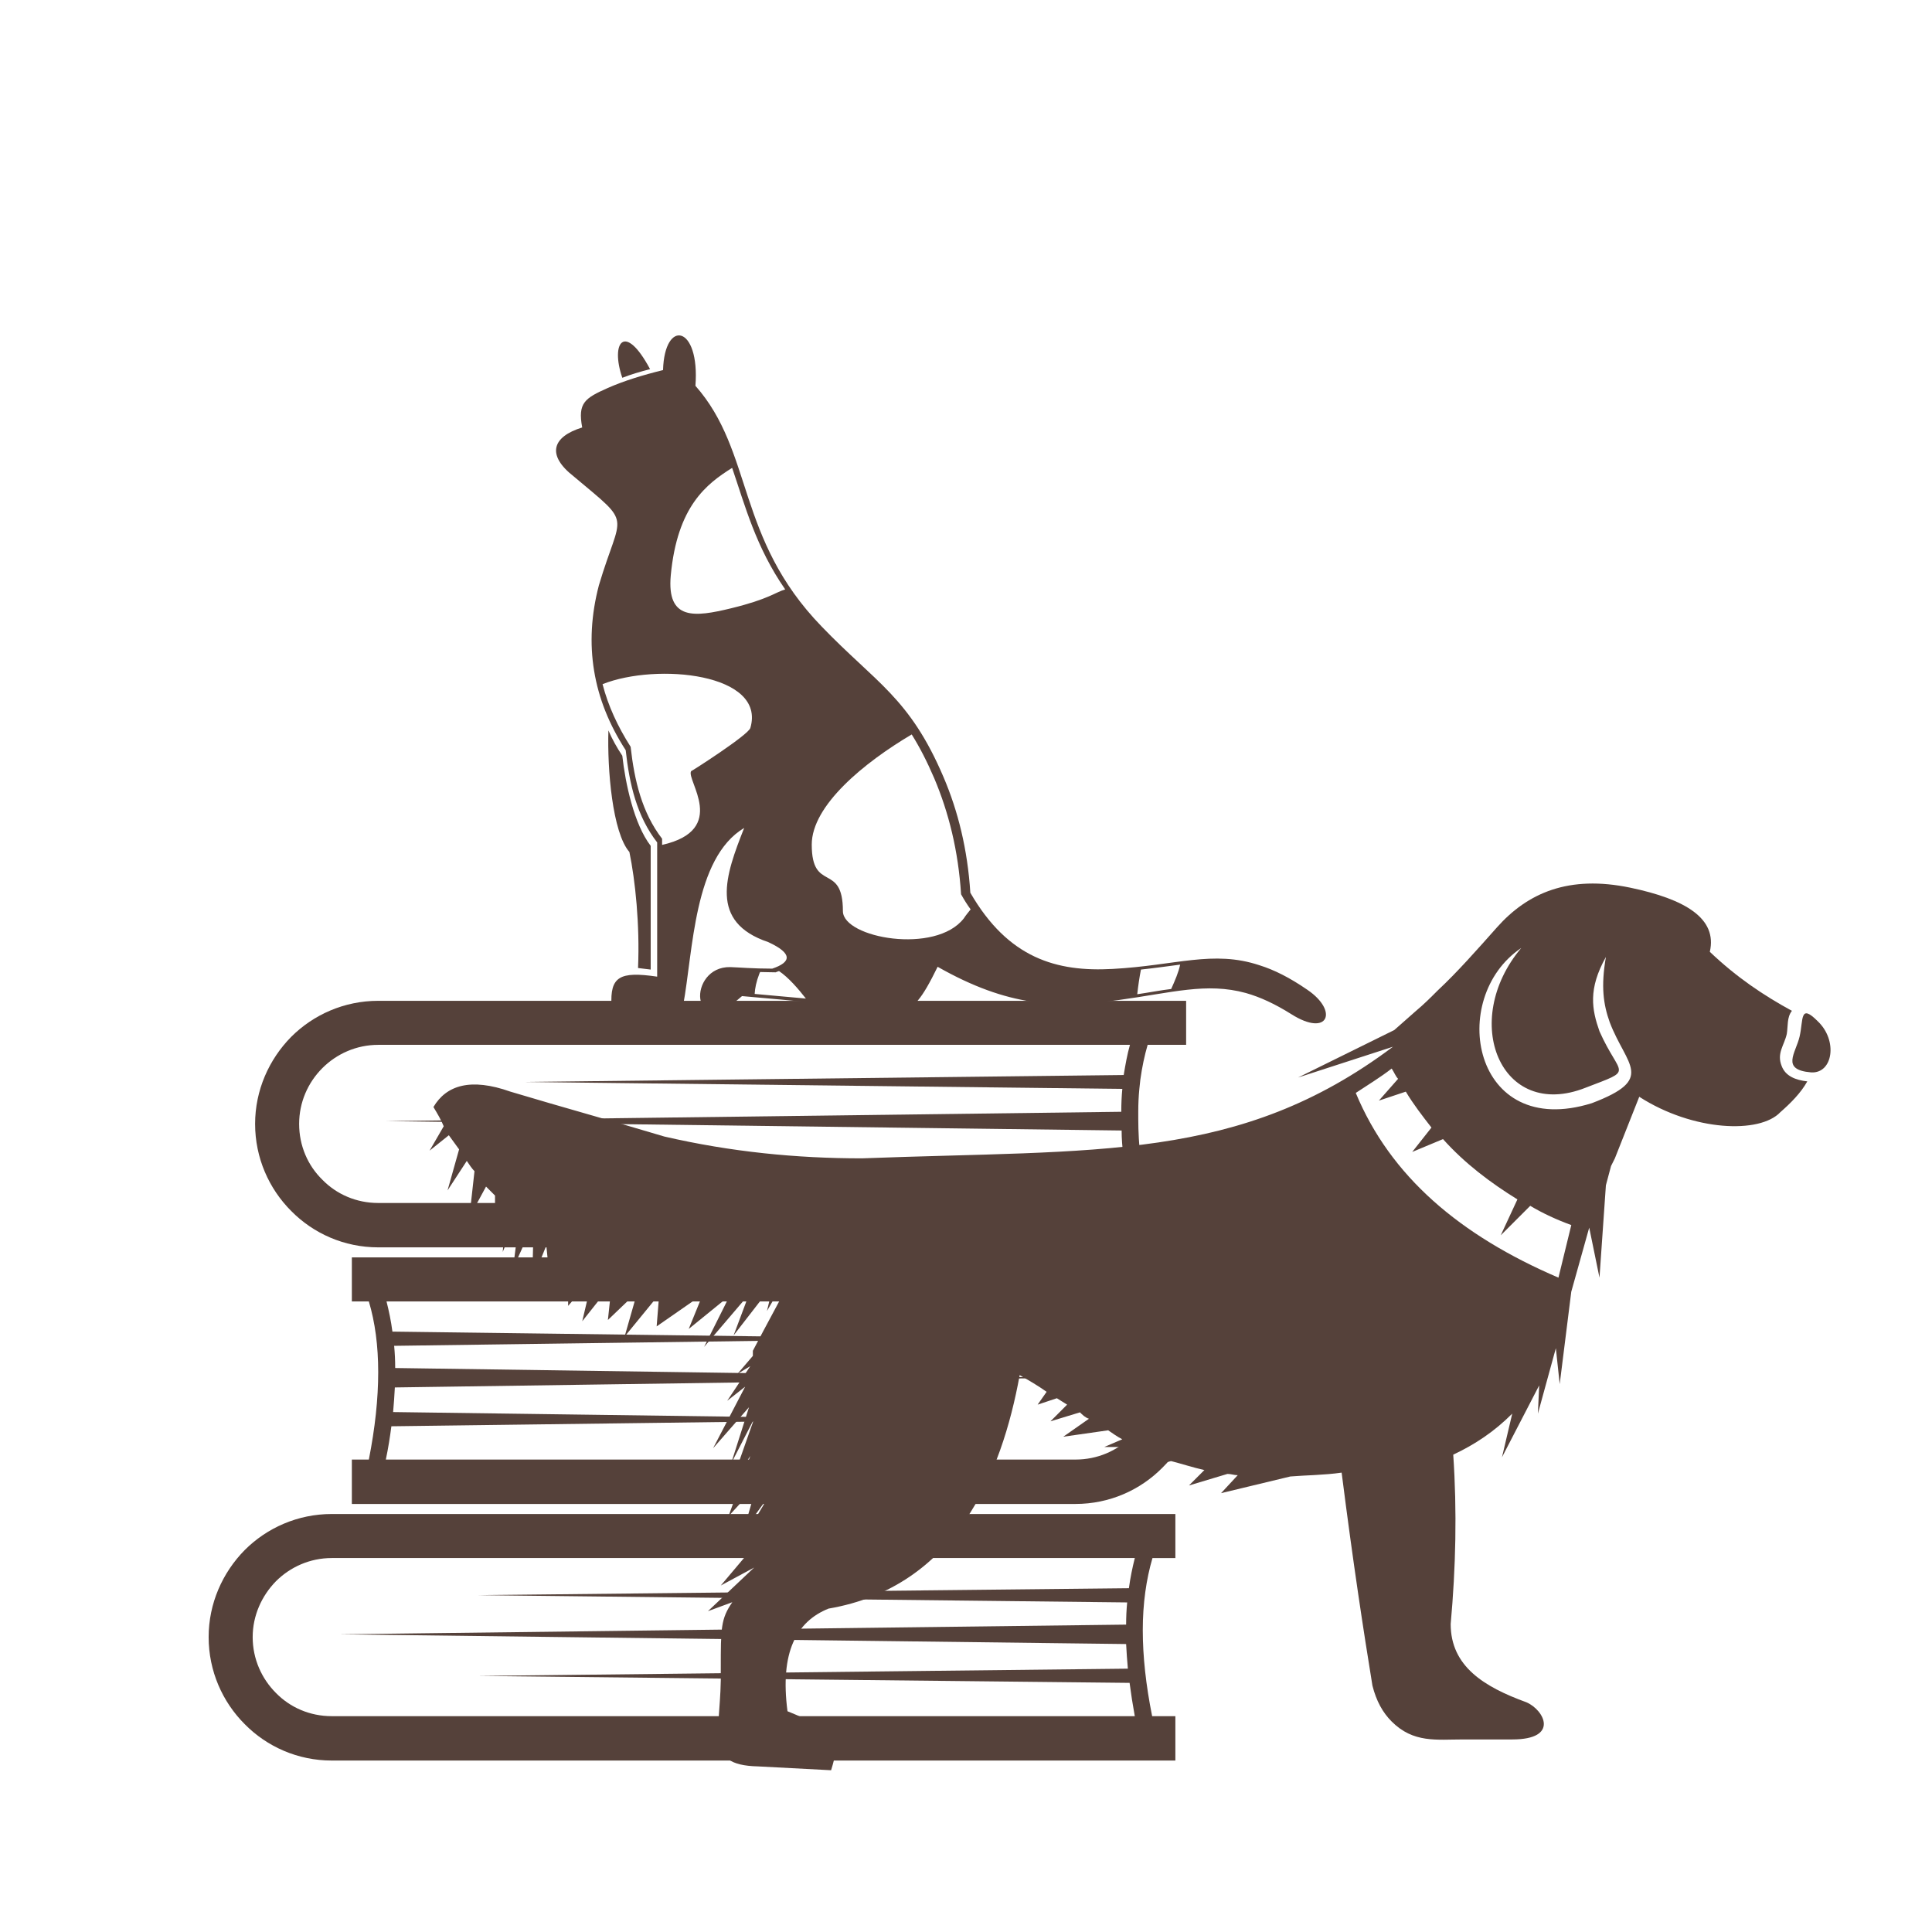 <svg version="1.1"
	 xmlns="http://www.w3.org/2000/svg" xmlns:xlink="http://www.w3.org/1999/xlink" xmlns:a="http://ns.adobe.com/AdobeSVGViewerExtensions/3.0/"
	 x="0px" y="0px" width="400px" height="400px" viewBox="0 0 400 400" enable-background="new 0 0 400 400" xml:space="preserve">
<title>Resources Icon</title>
  <desc>Resources Icon</desc>

<defs>
</defs>
<g>
	
	<path fill="#55413A" d="M72.847,302.187v9.19h149.826c7.034,0,13.424-2.872,18.02-7.538
		c4.666-4.595,7.536-10.984,7.536-18.021c0-6.964-2.87-13.353-7.536-18.019c-4.596-4.595-10.985-7.467-18.02-7.467H72.847v9.118
		h3.518c1.291,4.308,1.938,9.188,1.938,14.645c0,5.528-0.647,11.56-1.938,18.091H72.847z M81.39,292.352
		c0.144-1.723,0.286-3.445,0.359-5.097l139.345-2.01l-139.273-2.011c0-1.579-0.072-3.087-0.216-4.595l110.844-1.508l-111.203-1.435
		c-0.287-2.227-0.718-4.236-1.22-6.246h142.647c4.522,0,8.614,1.866,11.629,4.81c2.944,3.016,4.811,7.108,4.811,11.558
		c0,4.524-1.866,8.615-4.811,11.559c-3.015,3.016-7.106,4.81-11.629,4.81H79.882c0.502-2.369,0.862-4.666,1.149-6.891l111.418-1.437
		L81.39,292.352z"/>
	<path fill="#55413A" d="M78.302,258.251h167.271v-9.188h-7.968c-1.293-6.246-1.939-12.063-1.939-17.374
		v-0.072v-1.507c0-1.58,0.072-3.087,0.216-4.595c0.071-0.646,0.144-1.364,0.216-2.01c0.358-2.586,0.861-4.953,1.508-7.181h7.968
		v-9.116H78.302c-7.035,0-13.424,2.871-18.019,7.466c-4.595,4.666-7.466,11.056-7.466,18.02c0,7.035,2.871,13.425,7.466,18.021
		C64.878,255.381,71.267,258.251,78.302,258.251 M66.744,221.137c2.944-2.944,7.036-4.812,11.558-4.812h155.642
		c-0.575,2.011-0.935,4.093-1.293,6.246l-124.125,1.438l123.838,1.435c-0.143,1.508-0.215,3.087-0.215,4.738l-152.268,1.938
		l152.34,1.938c0,1.724,0.143,3.447,0.357,5.169l-124.053,1.509l124.34,1.435c0.288,2.227,0.718,4.523,1.149,6.894H78.302
		c-4.522,0-8.614-1.796-11.558-4.811c-3.015-2.943-4.81-7.035-4.81-11.559C61.934,228.243,63.729,224.151,66.744,221.137"/>
	<path fill="#55413A" d="M50.664,320.925c-4.596,4.666-7.467,11.055-7.467,18.019
		c0,7.036,2.871,13.425,7.467,18.021c4.594,4.666,10.984,7.536,18.018,7.536h174.666v-9.188h-4.81
		c-1.292-6.46-1.938-12.348-1.938-17.804c0-5.528,0.719-10.554,2.01-14.933h4.738v-9.117H68.682
		C61.648,313.458,55.258,316.329,50.664,320.925 M233.369,331.765c-0.145,1.508-0.216,3.015-0.216,4.595l-162.892,2.009
		l162.892,2.013c0.071,1.649,0.216,3.372,0.359,5.096l-134.606,1.508l134.965,1.435c0.287,2.227,0.646,4.523,1.077,6.893H68.682
		c-4.522,0-8.614-1.794-11.557-4.81c-2.944-2.943-4.811-7.035-4.811-11.559c0-4.451,1.867-8.543,4.811-11.558
		c2.943-2.944,7.035-4.811,11.557-4.811h166.268c-0.504,2.01-0.935,4.092-1.222,6.246l-134.821,1.436L233.369,331.765z"/>
</g>
<g>
	
	<path fill="#55413A" d="M376.31,211.405c-3.719-3.717-2.922-0.266-3.719,3.188
		c-0.797,3.453-3.983,6.904,2.391,7.435C379.496,222.295,380.558,215.39,376.31,211.405"/>
	<path fill="#55413A" d="M368.874,220.702c-1.063-2.656,0.53-4.25,1.062-6.64
		c0.265-1.595,0-3.452,1.062-4.78c-5.842-3.188-11.42-6.906-16.997-12.219c1.593-6.904-5.045-10.887-16.467-13.278
		c-12.747-2.656-21.247,1.063-27.62,8.233c-4.25,4.781-8.234,9.295-12.217,13.014c-1.594,1.594-2.922,2.922-4.517,4.25l-4.514,3.982
		l-19.92,9.827l19.653-6.374c-31.869,23.903-61.085,21.247-109.952,23.106c-13.545,0-27.09-1.328-40.901-4.515
		c-10.624-3.187-21.247-6.108-31.871-9.297c-8.232-2.921-13.279-1.325-15.936,3.188c0.799,1.328,1.594,2.655,2.127,3.983
		l-2.923,5.047l3.984-3.188c0.797,1.063,1.328,1.859,2.125,2.922l-2.391,8.498l3.985-6.106c0.531,0.795,1.062,1.593,1.593,2.125
		l-1.062,9.56l3.453-6.374c0.531,0.531,1.328,1.328,1.858,1.859v6.905l1.859-5.047c0.266,0.267,0.266,0.531,0.532,0.797l-0.797,9.03
		l2.922-7.171c0.265,0,0.265,0.266,0.531,0.266l-1.328,10.358l3.718-8.233c0.266,0,0.532,0.267,0.532,0.267l-0.266,10.355l2.92-7.17
		l1.063,10.625l3.453-6.906v8.765l5.045-5.843l-2.123,9.029l6.108-7.702l-0.796,7.437l6.108-5.843l-2.656,9.296l7.17-8.764
		l-0.53,6.639l9.561-6.639l-2.921,7.169l8.498-6.904l-5.311,10.623l9.295-10.888l-3.187,8.496l8.233-10.622l-1.328,5.577
		l4.781-8.232h1.062c-2.922,5.578-5.843,10.889-8.764,16.466v1.062l-3.187,3.72l2.656-1.595l-4.781,7.172l3.718-2.922l-6.64,12.747
		l7.437-8.498l-3.718,11.687l4.779-9.296l-5.045,14.343l4.25-6.64l-4.515,12.481l5.842-6.374c0,0-3.186,10.89-2.921,10.094
		c0-0.532,5.313-7.704,5.313-7.704l-6.641,11.156l3.983-1.329l-7.17,8.499l6.904-3.719l-9.561,9.03l5.047-1.858
		c-2.39,3.452-2.39,5.312-2.39,13.812c0.265,13.013-3.983,19.919,7.701,20.184c5.047,0.267,10.092,0.532,15.139,0.796
		c2.125-6.904,1.328-7.967-9.029-12.216c-1.594-12.217,1.859-18.592,8.498-21.248c26.294-4.514,35.855-27.886,39.573-48.336
		c1.859,1.063,3.718,2.125,5.577,3.453l-1.859,2.655l3.984-1.329c0.797,0.532,1.328,0.797,2.123,1.329l-3.451,3.453l6.108-1.858
		c0.53,0.53,1.062,1.061,1.858,1.326l-5.311,3.719l9.295-1.328c0.797,0.531,1.859,1.328,2.922,1.859l-3.718,1.593h7.17
		c1.063,0.531,1.858,1.063,2.922,1.328l-5.312,3.984l9.029-2.39c2.125,0.53,4.516,1.327,6.905,1.858l-3.187,3.187l7.967-2.39
		c0.798,0,1.327,0.265,2.125,0.265l-3.452,3.72l14.342-3.453c3.186-0.267,6.904-0.267,10.623-0.797
		c2.392,18.855,4.515,32.667,6.374,44.088c0.797,3.187,2.125,5.578,3.982,7.437c4.517,4.514,9.296,3.717,14.874,3.717h10.092
		c9.826,0,6.641-6.107,2.923-7.7c-8.765-3.188-15.669-7.437-15.669-16.2c1.062-11.688,1.326-23.374,0.53-35.061
		c4.515-2.125,8.499-4.778,12.216-8.498l-2.124,9.03l7.702-14.872l-0.266,5.842l3.718-13.545l0.796,7.438l2.394-19.123l3.717-13.279
		l2.125,10.358l1.328-19.123l1.062-3.984l0.797-1.593l5.047-12.748c11.153,7.172,24.965,7.703,29.215,3.187
		c2.124-1.858,4.249-3.983,5.577-6.373C371.794,223.623,369.669,222.826,368.874,220.702 M322.661,264.524
		c-20.451-8.766-34.793-20.981-41.964-38.245c2.391-1.592,5.047-3.188,7.436-5.047c0.533,0.797,0.797,1.594,1.328,2.125
		l-3.981,4.516l5.577-1.86c1.593,2.657,3.451,5.047,5.312,7.438l-3.985,5.045l6.375-2.656c4.515,5.047,9.827,9.031,15.403,12.484
		l-3.451,7.435l6.108-6.107c2.655,1.594,5.576,2.922,8.5,3.983L322.661,264.524z M329.566,228.404
		c-24.7,7.702-30.012-21.778-14.606-32.136c-12.75,15.138-4.25,35.855,13.278,28.949c10.357-3.984,7.17-2.125,2.922-11.686
		c-1.594-4.516-2.391-8.764,1.328-15.404c-1.064,6.108-0.533,9.827,0.797,13.544C336.736,220.702,342.846,223.357,329.566,228.404"
		/>
	<path fill="#55413A" d="M125.966,151.23c0.767,1.789,1.726,3.513,2.875,5.237
		c0.639,5.75,2.428,14.182,5.877,18.653v25.616c-0.702-0.063-1.98-0.255-2.619-0.32c0.383-9.007-0.575-18.141-1.789-24.018
		C126.797,172.375,125.711,159.278,125.966,151.23"/>
	<path fill="#55413A" d="M134.59,76.428c-1.98,0.511-3.961,1.086-5.749,1.789
		C126.349,70.998,129.288,66.527,134.59,76.428"/>
	<path fill="#55413A" d="M118.813,98.659c12.392,10.411,9.773,7.026,5.173,22.549
		c-3.193,12.201-1.276,23.571,5.558,34.111c0.766,7.026,2.3,13.67,6.516,19.099v27.788c-7.793-1.15-9.774,0-9.454,6.005h14.819
		c2.109-11.307,2.172-30.535,12.648-36.793c-3.896,9.836-7.345,19.482,4.983,23.634c5.11,2.363,4.791,4.153,0.83,5.495
		c-4.024,0-6.771-0.256-8.687-0.319c-8.943-0.192-8.432,15.714,2.427,6.004c5.302,0.447,10.604,0.958,15.906,1.47
		c17.567,1.597,18.078,5.748,24.594-7.539c14.628,8.305,24.784,8.624,37.369,6.9c11.242-1.533,18.269-3.706,26.446-1.47
		c2.938,0.83,6.004,2.235,9.453,4.407c7.601,4.791,9.773-0.639,3.322-5.046c-3.706-2.555-6.899-4.152-9.965-5.111
		c-9.646-3.194-17.312,0.064-30.407,0.766c-11.563,0.64-21.59-2.171-29.448-15.777c-0.575-9.007-2.554-16.928-5.556-23.955
		c-7.028-16.481-13.99-19.483-25.233-31.172c-17.759-18.334-14.053-36.156-26.126-49.826c0.958-12.52-6.388-13.989-6.707-3.257
		c-4.153,1.022-8.113,2.235-11.434,3.704c-4.729,2.108-6.261,3.067-5.302,8.177C114.341,90.417,113.063,94.186,118.813,98.659
		 M235.455,205.847c0.191-1.725,0.446-3.515,0.766-5.11c3.003-0.32,5.621-0.703,8.113-1.022c-0.319,1.596-1.086,3.321-1.854,5.046
		C240.309,205.016,238.073,205.463,235.455,205.847 M168.063,174.864c0-8.112,10.86-16.991,20.696-22.804
		c1.598,2.555,3.13,5.493,4.664,9.07c3.002,7.091,4.982,15.012,5.557,24.019c0.638,1.15,1.278,2.172,1.981,3.13
		c-0.447,0.575-0.959,1.149-1.406,1.852c-5.813,7.538-24.976,4.089-25.04-1.469C174.515,178.378,168.063,184.958,168.063,174.864
		 M166.849,206.74l-10.604-0.958c0.064-1.149,0.32-2.491,0.958-4.151c0.064-0.192,0.129-0.32,0.192-0.384
		c0.894,0,1.98,0.063,3.194,0.063c0.255-0.127,0.511-0.191,0.703-0.256C163.208,202.332,165.315,204.761,166.849,206.74
		 M151.39,125.934c-7.601,1.853-13.35,2.556-12.519-6.771c1.341-14.372,7.409-18.971,12.711-22.294
		c2.683,7.858,4.919,16.418,10.987,25.169C160.524,122.612,159.248,124.018,151.39,125.934 M155.351,150.72
		c-0.447,1.469-12.137,8.942-12.264,8.942c-1.086,1.789,7.856,12.137-6.006,15.267v-1.277c-4.151-5.366-5.749-12.074-6.515-19.036
		c-2.683-4.216-4.663-8.496-5.813-12.967C135.996,137.177,158.671,139.414,155.351,150.72"/>
</g>
</svg>
